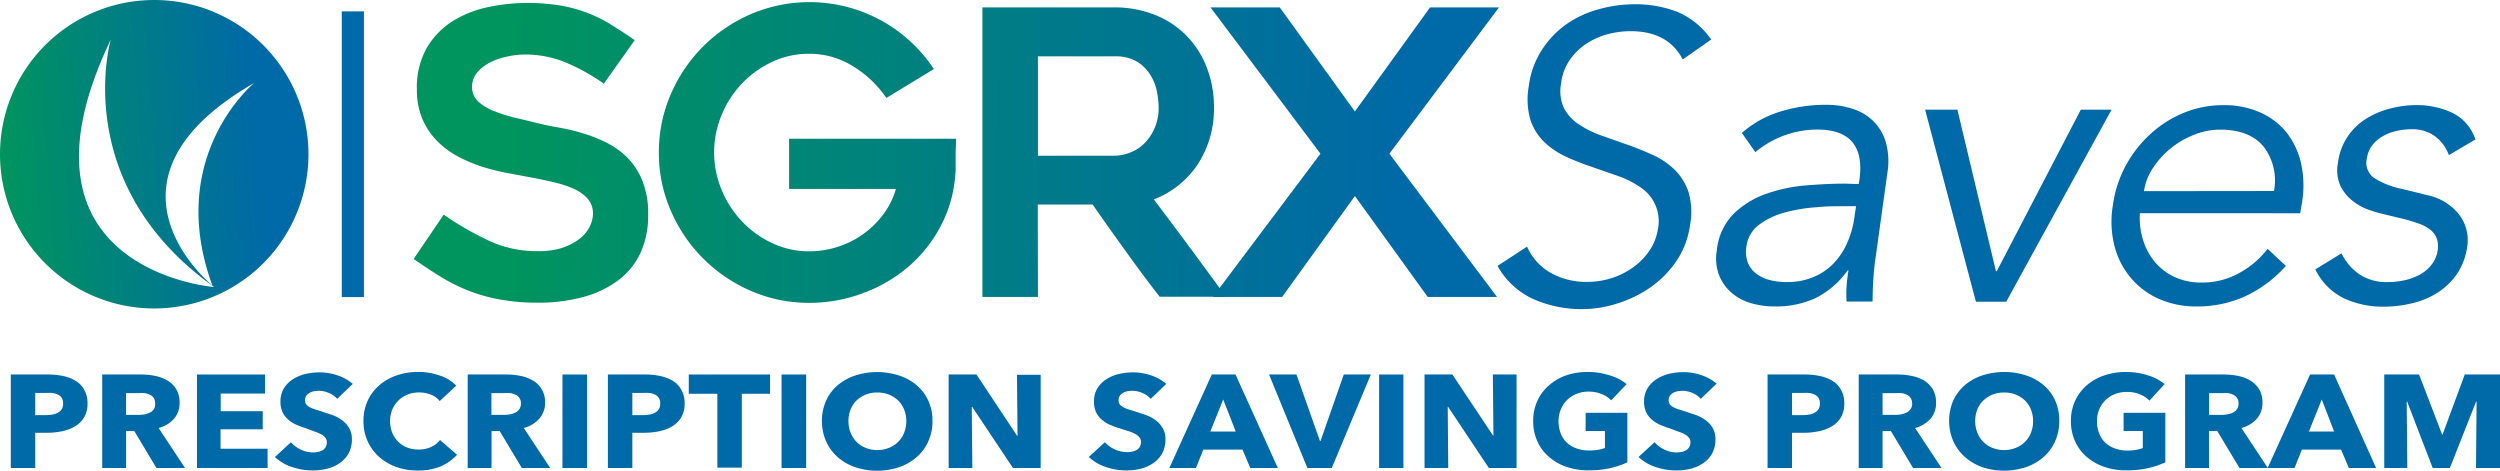 <svg viewBox="0 0 338.46 63.7" xmlns="http://www.w3.org/2000/svg" xmlns:xlink="http://www.w3.org/1999/xlink"><linearGradient id="a" gradientUnits="userSpaceOnUse" x1="53.47" x2="225.9" y1="20.31" y2="23.75"><stop offset=".09" stop-color="#00945e"/><stop offset=".79" stop-color="#0069a7"/></linearGradient><linearGradient id="b" x1="53.48" x2="225.92" xlink:href="#a" y1="19.5" y2="22.95"/><linearGradient id="c" x1="53.5" x2="225.93" xlink:href="#a" y1="18.83" y2="22.28"/><linearGradient id="d" x1="53.51" x2="225.95" xlink:href="#a" y1="18.02" y2="21.47"/><linearGradient id="e" gradientUnits="userSpaceOnUse" x1="-1.43" x2="43" y1="22.49" y2="19.28"><stop offset=".04" stop-color="#00945e"/><stop offset=".82" stop-color="#0069a7"/></linearGradient><path d="m227.82 8.05q-2-3.83-7.07-3.83a12 12 0 0 0 -3.12.42 9.6 9.6 0 0 0 -2.86 1.28 8.08 8.08 0 0 0 -2.26 2.22 7 7 0 0 0 -1.17 3.19 5.58 5.58 0 0 0 .39 3.3 5.83 5.83 0 0 0 2 2.19 13.38 13.38 0 0 0 3 1.5l3.54 1.25c1.2.42 2.37.9 3.5 1.41a10.3 10.3 0 0 1 2.95 2 7.58 7.58 0 0 1 1.87 3 9.59 9.59 0 0 1 .22 4.46 11.48 11.48 0 0 1 -1.81 4.84 14 14 0 0 1 -3.49 3.58 16.35 16.35 0 0 1 -4.51 2.21 15.38 15.38 0 0 1 -4.75.78 16.16 16.16 0 0 1 -6.66-1.36 10.59 10.59 0 0 1 -4.85-4.49l4-2.61a7.6 7.6 0 0 0 3.06 3.47 9.8 9.8 0 0 0 5.21 1.3 10.69 10.69 0 0 0 3.06-.47 10.51 10.51 0 0 0 2.88-1.39 9 9 0 0 0 2.28-2.25 7.21 7.21 0 0 0 1.22-3 5.47 5.47 0 0 0 -2.36-5.69 12.38 12.38 0 0 0 -3-1.52l-3.53-1.23a35.67 35.67 0 0 1 -3.56-1.4 11 11 0 0 1 -2.95-2 7.42 7.42 0 0 1 -1.86-3 10 10 0 0 1 -.22-4.52 11.68 11.68 0 0 1 1.78-4.94 12.61 12.61 0 0 1 3.36-3.5 14 14 0 0 1 4.35-2 17.51 17.51 0 0 1 4.78-.67 15.58 15.58 0 0 1 5.91 1.05 10.71 10.71 0 0 1 4.52 3.72z" fill="#0069a7"/><path d="m251.64 24.92.11-.66q.88-6.72-5.72-6.72a13.11 13.11 0 0 0 -8.38 3.06l-1.83-2.6a14.08 14.08 0 0 1 4.94-2.81 20.65 20.65 0 0 1 6.55-1 11.19 11.19 0 0 1 3.55.56 7 7 0 0 1 2.8 1.69 6.72 6.72 0 0 1 1.66 2.86 9.46 9.46 0 0 1 .2 4.11l-1.61 11.59c-.15 1-.25 2-.31 3.13s-.08 2-.08 2.69h-3.52a14.24 14.24 0 0 1 0-2.05c.05-.74.14-1.46.25-2.16h-.11a12 12 0 0 1 -4.33 3.74 12.73 12.73 0 0 1 -5.55 1.14 11.41 11.41 0 0 1 -3.28-.47 6.93 6.93 0 0 1 -2.63-1.45 6.16 6.16 0 0 1 -1.64-2.38 6.46 6.46 0 0 1 -.28-3.3 8.21 8.21 0 0 1 2.33-5 12.08 12.08 0 0 1 4.47-2.69 21.49 21.49 0 0 1 5.41-1.11c1.89-.15 3.61-.23 5.16-.23zm-2.29 3c-.93 0-2.09 0-3.48.14a21.55 21.55 0 0 0 -4.09.67 10.46 10.46 0 0 0 -3.54 1.63 4.37 4.37 0 0 0 -1.81 3.06 4.17 4.17 0 0 0 .22 2.19 3.52 3.52 0 0 0 1.2 1.5 5.24 5.24 0 0 0 1.86.83 9.29 9.29 0 0 0 2.18.25 9.12 9.12 0 0 0 3.59-.67 8 8 0 0 0 2.7-1.8 9.34 9.34 0 0 0 1.82-2.66 12.62 12.62 0 0 0 1-3.25l.28-1.89z" fill="#0069a7"/><path d="m271.61 40.85h-4.1l-6.88-26h4.37l5.22 21.87h.11l11.38-21.87h4.16z" fill="#0069a7"/><path d="m289.71 28.86a9.88 9.88 0 0 0 .44 3.67 8.49 8.49 0 0 0 1.64 3 7.81 7.81 0 0 0 2.68 2 8.41 8.41 0 0 0 3.53.72 10.29 10.29 0 0 0 5.29-1.36 12.09 12.09 0 0 0 3.71-3.2l2.47 2.31a16.94 16.94 0 0 1 -5.72 4.21 15.74 15.74 0 0 1 -6.22 1.28 12.56 12.56 0 0 1 -5.19-1 10.5 10.5 0 0 1 -3.85-2.86 10.84 10.84 0 0 1 -2.22-4.32 13.27 13.27 0 0 1 -.23-5.44 15.65 15.65 0 0 1 1.75-5.44 16.27 16.27 0 0 1 3.39-4.33 15.41 15.41 0 0 1 4.55-2.86 14 14 0 0 1 5.3-1 11.75 11.75 0 0 1 5.13 1.06 9.5 9.5 0 0 1 3.53 2.8 10.74 10.74 0 0 1 1.86 4.11 14 14 0 0 1 .14 5l-.28 1.66zm18.15-3a7.52 7.52 0 0 0 -1.4-6q-1.89-2.31-5.9-2.31a9.57 9.57 0 0 0 -3.53.7 11.75 11.75 0 0 0 -3.18 1.86 11.61 11.61 0 0 0 -2.39 2.66 7.62 7.62 0 0 0 -1.2 3.11z" fill="#0069a7"/><path d="m331.54 21a5.6 5.6 0 0 0 -1.87-2.55 5.25 5.25 0 0 0 -3.25-.95 8.79 8.79 0 0 0 -1.95.23 6.43 6.43 0 0 0 -1.84.69 4.82 4.82 0 0 0 -1.42 1.19 3.69 3.69 0 0 0 -.76 1.78 2.53 2.53 0 0 0 .9 2.66 10.79 10.79 0 0 0 3.65 1.48l3.63.89a7.47 7.47 0 0 1 4.17 2.47 5.71 5.71 0 0 1 1.2 4.64 8.57 8.57 0 0 1 -1.42 3.63 9.2 9.2 0 0 1 -2.63 2.5 11.19 11.19 0 0 1 -3.45 1.41 16.12 16.12 0 0 1 -3.77.45 12.51 12.51 0 0 1 -5.41-1.14 8.41 8.41 0 0 1 -3.86-3.91l3.54-2.17a7.28 7.28 0 0 0 2.42 2.83 6.62 6.62 0 0 0 3.87 1.06 10.36 10.36 0 0 0 2.26-.25 7.91 7.91 0 0 0 2.09-.78 5 5 0 0 0 1.58-1.36 4.07 4.07 0 0 0 .81-1.94 3.37 3.37 0 0 0 -.17-1.67 2.69 2.69 0 0 0 -.89-1.13 5.13 5.13 0 0 0 -1.47-.78c-.58-.2-1.2-.4-1.87-.58l-3.46-.84a17.7 17.7 0 0 1 -1.73-.55 7.35 7.35 0 0 1 -2-1.17 5.77 5.77 0 0 1 -1.59-2 5.18 5.18 0 0 1 -.33-3.08 8.15 8.15 0 0 1 3.75-5.94 11.05 11.05 0 0 1 3.27-1.41 14 14 0 0 1 3.63-.48 11.27 11.27 0 0 1 4.83 1.04 6.14 6.14 0 0 1 3.13 3.61z" fill="#0069a7"/><path d="m56 35.06 4.07-6a41.76 41.76 0 0 0 6.08 3.51 15.28 15.28 0 0 0 6.6 1.43 10.48 10.48 0 0 0 3.25-.41 8.14 8.14 0 0 0 2.36-1.18 4.88 4.88 0 0 0 1.44-1.66 4 4 0 0 0 .48-1.85 3 3 0 0 0 -.72-2 5.31 5.31 0 0 0 -1.93-1.36 15.32 15.32 0 0 0 -2.84-.91c-1.09-.25-2.22-.49-3.4-.7l-2.73-.51a30.84 30.84 0 0 1 -3.22-.8 20.17 20.17 0 0 1 -3.26-1.34 12 12 0 0 1 -2.9-2.09 9.82 9.82 0 0 1 -2.06-3 10 10 0 0 1 -.78-4.1 10.76 10.76 0 0 1 1.4-5.71 10.63 10.63 0 0 1 3.56-3.59 14.9 14.9 0 0 1 4.79-1.85 25.63 25.63 0 0 1 5.12-.54 27.45 27.45 0 0 1 4.39.32 19.23 19.23 0 0 1 6.83 2.49c1 .63 2.19 1.37 3.4 2.23l-4.18 5.89a26.68 26.68 0 0 0 -5.35-2.95 14.57 14.57 0 0 0 -5.41-1 10.9 10.9 0 0 0 -2.2.25 9.66 9.66 0 0 0 -2.33.77 5.78 5.78 0 0 0 -1.82 1.37 3 3 0 0 0 -.73 2 2.63 2.63 0 0 0 .86 2 6.84 6.84 0 0 0 2.23 1.31 20 20 0 0 0 2.94.91c1.08.25 2.11.5 3.11.75.75.18 1.64.36 2.65.54a25.21 25.21 0 0 1 3.16.75 20.46 20.46 0 0 1 3.25 1.28 11.27 11.27 0 0 1 2.86 2.06 9.66 9.66 0 0 1 2 3.11 11.7 11.7 0 0 1 .78 4.52 12.16 12.16 0 0 1 -1.07 5.31 9.78 9.78 0 0 1 -3.05 3.69 13.84 13.84 0 0 1 -4.72 2.22 22.82 22.82 0 0 1 -6 .76 28.55 28.55 0 0 1 -5.38-.46 22.7 22.7 0 0 1 -4.26-1.23 24 24 0 0 1 -3.65-1.85c-1.19-.73-2.37-1.52-3.62-2.38z" fill="url(#a)"/><path d="m129.43 18.78c0 .75-.05 1.44-.05 2.08s0 1.14 0 1.69a9.7 9.7 0 0 1 -.06 1.26 17.49 17.49 0 0 1 -2 6.86 18.59 18.59 0 0 1 -4.34 5.44 19.9 19.9 0 0 1 -6.1 3.56 20.64 20.64 0 0 1 -7.32 1.33 19.59 19.59 0 0 1 -7.88-1.61 20.71 20.71 0 0 1 -10.86-10.86 19.43 19.43 0 0 1 -1.62-7.88 19.59 19.59 0 0 1 1.62-7.9 20.68 20.68 0 0 1 4.39-6.48 20.93 20.93 0 0 1 6.47-4.37 20.24 20.24 0 0 1 17.6.86 20.22 20.22 0 0 1 7.15 6.59l-6.43 3.91a14.62 14.62 0 0 0 -4.47-4.26 11.05 11.05 0 0 0 -6-1.72 11.61 11.61 0 0 0 -5 1.1 13.58 13.58 0 0 0 -6.83 7.18 13.14 13.14 0 0 0 0 10.15 13.82 13.82 0 0 0 2.78 4.29 13.49 13.49 0 0 0 4.07 2.92 11.61 11.61 0 0 0 5 1.1 12.22 12.22 0 0 0 3.91-.62 12.3 12.3 0 0 0 6.14-4.4 10.52 10.52 0 0 0 1.69-3.42h-14.46v-6.8z" fill="url(#b)"/><path d="m140.52 40.2h-7.52v-39.2h17.82a14.79 14.79 0 0 1 5.5 1 12.27 12.27 0 0 1 4.27 2.79 12.62 12.62 0 0 1 2.76 4.28 14.62 14.62 0 0 1 1 5.44 13.68 13.68 0 0 1 -2.22 7.77 12.56 12.56 0 0 1 -5.92 4.72q4.93 6.52 9.76 13.17h-8.97q-2.34-3-4.59-6.16c-1.49-2.07-3-4.17-4.48-6.32h-7.43zm0-19.12h10.31a6 6 0 0 0 2.11-.4 5.56 5.56 0 0 0 1.95-1.23 6.64 6.64 0 0 0 1.41-2.07 6.81 6.81 0 0 0 .56-2.89 11.94 11.94 0 0 0 -.21-2 6.86 6.86 0 0 0 -.85-2.25 5.65 5.65 0 0 0 -1.8-1.86 5.78 5.78 0 0 0 -3.15-.75h-10.33z" fill="url(#c)"/><path d="m178.77 20.81-14.89-19.81h9.38l10.17 14.09 10.18-14.09h9.33l-14.84 19.81 14.57 19.39h-9.38l-9.86-13.66-9.85 13.66h-9.38z" fill="url(#d)"/><path d="m46.27 1.54h3v38.68h-3z" fill="#0069a7"/><path d="m20.88 0a20.88 20.88 0 1 0 20.88 20.88 20.88 20.88 0 0 0 -20.88-20.88zm-5.88 5.36s-5.71 19.47 14 33.5c0 0-29-2.23-14-33.5zm13.75 33.28s-17.47-14.07 5.68-27.42c0 0-12.1 9.9-5.68 27.42z" fill="url(#e)"/><g fill="#0069a7"><path d="m11.85 54.6a3.72 3.72 0 0 1 -.44 1.87 3.59 3.59 0 0 1 -1.2 1.22 5.56 5.56 0 0 1 -1.75.68 9.76 9.76 0 0 1 -2.05.22h-1.64v4.77h-3.31v-12.66h5a10 10 0 0 1 2.1.21 5.29 5.29 0 0 1 1.7.66 3.13 3.13 0 0 1 1.14 1.2 3.64 3.64 0 0 1 .45 1.83zm-3.31 0a1.29 1.29 0 0 0 -.19-.74 1.24 1.24 0 0 0 -.52-.44 2.44 2.44 0 0 0 -.75-.22 8 8 0 0 0 -.86 0h-1.45v3h1.39a5.1 5.1 0 0 0 .89-.07 2.32 2.32 0 0 0 .77-.25 1.42 1.42 0 0 0 .53-.47 1.34 1.34 0 0 0 .19-.79z"/><path d="m21.18 63.36-3-5h-1.11v5h-3.23v-12.66h5.23a9.33 9.33 0 0 1 1.92.19 5.33 5.33 0 0 1 1.69.63 3.63 3.63 0 0 1 1.19 1.18 3.54 3.54 0 0 1 .44 1.83 3.19 3.19 0 0 1 -.75 2.16 4.21 4.21 0 0 1 -2.09 1.25l3.58 5.42zm-.18-8.78a1.2 1.2 0 0 0 -.2-.72 1.31 1.31 0 0 0 -.53-.43 2.53 2.53 0 0 0 -.72-.21 6.78 6.78 0 0 0 -.77 0h-1.72v2.95h1.57a6.15 6.15 0 0 0 .84-.06 3 3 0 0 0 .77-.23 1.39 1.39 0 0 0 .58-.46 1.3 1.3 0 0 0 .18-.84z"/><path d="m26.67 63.36v-12.66h9.21v2.58h-6v2.39h5.69v2.45h-5.71v2.63h6.37v2.61z"/><path d="m45.65 54a2.87 2.87 0 0 0 -1.11-.79 3.31 3.31 0 0 0 -1.32-.3 5 5 0 0 0 -.67.05 1.91 1.91 0 0 0 -.61.21 1.57 1.57 0 0 0 -.46.39 1 1 0 0 0 -.18.62 1 1 0 0 0 .14.54 1.33 1.33 0 0 0 .43.37 3.83 3.83 0 0 0 .67.3l.87.27 1.45.48a5.34 5.34 0 0 1 1.37.69 3.59 3.59 0 0 1 1 1.06 2.88 2.88 0 0 1 .41 1.58 3.88 3.88 0 0 1 -.44 1.89 3.78 3.78 0 0 1 -1.17 1.31 5.17 5.17 0 0 1 -1.68.77 7.58 7.58 0 0 1 -2 .25 8.77 8.77 0 0 1 -2.84-.47 6.24 6.24 0 0 1 -2.29-1.35l2.17-2a4.11 4.11 0 0 0 1.33 1 3.91 3.91 0 0 0 1.63.38 3.38 3.38 0 0 0 .72-.07 2.21 2.21 0 0 0 .61-.23 1.21 1.21 0 0 0 .41-.43 1.23 1.23 0 0 0 .16-.65.94.94 0 0 0 -.2-.6 1.72 1.72 0 0 0 -.55-.46 4.75 4.75 0 0 0 -.89-.38l-1.14-.43a12.31 12.31 0 0 1 -1.28-.47 4.18 4.18 0 0 1 -1.13-.69 3.17 3.17 0 0 1 -.79-1 3.25 3.25 0 0 1 -.3-1.46 3.39 3.39 0 0 1 .47-1.81 3.77 3.77 0 0 1 1.22-1.23 5.5 5.5 0 0 1 1.7-.71 8.81 8.81 0 0 1 1.91-.22 7.64 7.64 0 0 1 2.37.39 6.16 6.16 0 0 1 2.12 1.17z"/><path d="m59.66 63.14a7.93 7.93 0 0 1 -3.07.56 8.72 8.72 0 0 1 -2.94-.48 7.21 7.21 0 0 1 -2.33-1.37 6.42 6.42 0 0 1 -1.55-2.12 6.55 6.55 0 0 1 -.56-2.73 6.47 6.47 0 0 1 .57-2.75 6.19 6.19 0 0 1 1.58-2.1 7.09 7.09 0 0 1 2.36-1.33 8.94 8.94 0 0 1 2.92-.47 8.81 8.81 0 0 1 2.86.48 5.44 5.44 0 0 1 2.27 1.38l-2.24 2.09a2.73 2.73 0 0 0 -1.22-.88 4.39 4.39 0 0 0 -1.55-.29 4.18 4.18 0 0 0 -1.6.3 3.65 3.65 0 0 0 -1.24.81 3.84 3.84 0 0 0 -.82 1.23 4.06 4.06 0 0 0 -.29 1.53 4.27 4.27 0 0 0 .29 1.58 3.64 3.64 0 0 0 2 2 4.21 4.21 0 0 0 1.57.28 3.86 3.86 0 0 0 1.72-.36 3.06 3.06 0 0 0 1.18-.93l2.31 2a6.69 6.69 0 0 1 -2.22 1.57z"/><path d="m70.65 63.36-3-5h-1.1v5h-3.23v-12.66h5.22a9.5 9.5 0 0 1 1.93.19 5.27 5.27 0 0 1 1.68.63 3.29 3.29 0 0 1 1.64 3 3.15 3.15 0 0 1 -.79 2.17 4.17 4.17 0 0 1 -2.09 1.25l3.58 5.42zm-.13-8.78a1.14 1.14 0 0 0 -.21-.72 1.28 1.28 0 0 0 -.52-.43 2.74 2.74 0 0 0 -.72-.21 6.93 6.93 0 0 0 -.77 0h-1.77v2.95h1.58a5.9 5.9 0 0 0 .83-.06 3 3 0 0 0 .78-.23 1.42 1.42 0 0 0 .57-.46 1.3 1.3 0 0 0 .23-.84z"/><path d="m76.15 63.36v-12.66h3.33v12.66z"/><path d="m92.69 54.6a3.72 3.72 0 0 1 -.44 1.87 3.59 3.59 0 0 1 -1.2 1.22 5.56 5.56 0 0 1 -1.75.68 9.76 9.76 0 0 1 -2 .22h-1.69v4.77h-3.31v-12.66h5a10 10 0 0 1 2.1.21 5.29 5.29 0 0 1 1.7.66 3.13 3.13 0 0 1 1.14 1.2 3.64 3.64 0 0 1 .45 1.83zm-3.31 0a1.29 1.29 0 0 0 -.19-.74 1.24 1.24 0 0 0 -.52-.44 2.44 2.44 0 0 0 -.75-.22 8 8 0 0 0 -.86 0h-1.45v3h1.39a5.1 5.1 0 0 0 .89-.07 2.32 2.32 0 0 0 .77-.25 1.42 1.42 0 0 0 .53-.47 1.34 1.34 0 0 0 .19-.79z"/><path d="m100.43 53.31v10h-3.31v-10h-3.87v-2.61h11v2.61z"/><path d="m105.81 63.36v-12.66h3.33v12.66z"/><path d="m126.24 57a6.49 6.49 0 0 1 -.56 2.74 6.13 6.13 0 0 1 -1.56 2.13 7.09 7.09 0 0 1 -2.37 1.37 9.46 9.46 0 0 1 -6 0 7.25 7.25 0 0 1 -2.36-1.37 6.23 6.23 0 0 1 -1.55-2.13 6.89 6.89 0 0 1 0-5.49 6 6 0 0 1 1.55-2.08 7.14 7.14 0 0 1 2.36-1.32 9.65 9.65 0 0 1 6 0 7 7 0 0 1 2.37 1.32 5.94 5.94 0 0 1 1.56 2.08 6.44 6.44 0 0 1 .56 2.75zm-3.54 0a4.14 4.14 0 0 0 -.29-1.54 3.59 3.59 0 0 0 -.8-1.23 4 4 0 0 0 -1.24-.8 4.14 4.14 0 0 0 -1.6-.29 4 4 0 0 0 -1.58.29 4.07 4.07 0 0 0 -1.24.8 3.32 3.32 0 0 0 -.8 1.23 4.13 4.13 0 0 0 -.28 1.54 4.08 4.08 0 0 0 .29 1.58 3.63 3.63 0 0 0 .8 1.24 3.47 3.47 0 0 0 1.23.81 4 4 0 0 0 1.58.3 4.09 4.09 0 0 0 1.59-.3 3.6 3.6 0 0 0 1.24-.81 3.51 3.51 0 0 0 .81-1.24 4.27 4.27 0 0 0 .29-1.58z"/><path d="m137.14 63.36-5.52-8.28h-.06l.08 8.28h-3.21v-12.66h3.77l5.5 8.3h.06l-.08-8.26h3.21v12.62z"/><path d="m155.79 54a3 3 0 0 0 -1.11-.79 3.32 3.32 0 0 0 -1.33-.3 5.16 5.16 0 0 0 -.67.05 2 2 0 0 0 -.61.21 1.41 1.41 0 0 0 -.45.39 1 1 0 0 0 -.18.62 1 1 0 0 0 .14.54 1.33 1.33 0 0 0 .43.37 3.71 3.71 0 0 0 .66.3l.87.27 1.46.48a5.34 5.34 0 0 1 1.37.69 3.68 3.68 0 0 1 1 1.06 2.79 2.79 0 0 1 .41 1.58 3.88 3.88 0 0 1 -.43 1.89 3.71 3.71 0 0 1 -1.18 1.31 5.17 5.17 0 0 1 -1.68.77 7.45 7.45 0 0 1 -1.95.25 8.87 8.87 0 0 1 -2.85-.47 6.28 6.28 0 0 1 -2.28-1.35l2.17-2a4.16 4.16 0 0 0 3 1.34 3.35 3.35 0 0 0 .71-.07 2 2 0 0 0 .61-.23 1.15 1.15 0 0 0 .42-.43 1.33 1.33 0 0 0 .15-.65.94.94 0 0 0 -.19-.6 1.84 1.84 0 0 0 -.55-.46 5.05 5.05 0 0 0 -.89-.38l-1.23-.39a11.68 11.68 0 0 1 -1.29-.47 4.12 4.12 0 0 1 -1.12-.69 3 3 0 0 1 -.79-1 3.25 3.25 0 0 1 -.3-1.46 3.38 3.38 0 0 1 .46-1.81 3.87 3.87 0 0 1 1.22-1.23 5.5 5.5 0 0 1 1.7-.71 8.9 8.9 0 0 1 1.92-.22 7.73 7.73 0 0 1 2.37.39 6.25 6.25 0 0 1 2.12 1.17z"/><path d="m169.27 63.36-1.06-2.49h-5.3l-1 2.49h-3.6l5.75-12.66h3.21l5.73 12.66zm-3.67-9.28-1.74 4.34h3.44z"/><path d="m180.3 63.36h-3.3l-5.19-12.66h3.71l3.18 9h.08l3.15-9h3.66z"/><path d="m186.71 63.36v-12.66h3.29v12.66z"/><path d="m201.57 63.36-5.52-8.28h-.05l.07 8.28h-3.21v-12.66h3.77l5.5 8.26h.06l-.08-8.26h3.21v12.66z"/><path d="m218 63.38a13.52 13.52 0 0 1 -2.93.3 9.17 9.17 0 0 1 -3-.48 7 7 0 0 1 -2.38-1.36 6 6 0 0 1 -1.56-2.1 6.56 6.56 0 0 1 -.56-2.73 6.47 6.47 0 0 1 .57-2.75 6.07 6.07 0 0 1 1.58-2.1 7 7 0 0 1 2.28-1.33 8.89 8.89 0 0 1 2.92-.47 9.51 9.51 0 0 1 3 .46 6.31 6.31 0 0 1 2.3 1.18l-2.09 2.2a3.67 3.67 0 0 0 -1.28-.85 4.62 4.62 0 0 0 -1.8-.33 4.18 4.18 0 0 0 -1.6.3 3.8 3.8 0 0 0 -1.28.82 3.72 3.72 0 0 0 -.84 1.25 4.08 4.08 0 0 0 -.33 1.61 4.61 4.61 0 0 0 .27 1.61 3.44 3.44 0 0 0 .8 1.26 3.69 3.69 0 0 0 1.32.82 5 5 0 0 0 1.79.3 7.69 7.69 0 0 0 1.1-.08 4.75 4.75 0 0 0 1-.26v-2.3h-2.61v-2.46h5.65v6.7a11.75 11.75 0 0 1 -2.32.79z"/><path d="m230.26 54a2.87 2.87 0 0 0 -1.11-.79 3.32 3.32 0 0 0 -1.33-.3 5 5 0 0 0 -.66.05 1.91 1.91 0 0 0 -.61.21 1.57 1.57 0 0 0 -.46.39 1 1 0 0 0 -.18.62 1 1 0 0 0 .14.54 1.33 1.33 0 0 0 .43.37 3.83 3.83 0 0 0 .67.3l.87.27 1.45.48a5.34 5.34 0 0 1 1.37.69 3.59 3.59 0 0 1 1 1.06 2.87 2.87 0 0 1 .4 1.58 3.88 3.88 0 0 1 -.43 1.89 3.78 3.78 0 0 1 -1.17 1.31 5.17 5.17 0 0 1 -1.68.77 7.58 7.58 0 0 1 -2 .25 8.77 8.77 0 0 1 -2.84-.47 6.24 6.24 0 0 1 -2.29-1.35l2.17-2a4.11 4.11 0 0 0 1.33 1 3.88 3.88 0 0 0 1.63.38 3.38 3.38 0 0 0 .72-.07 2.21 2.21 0 0 0 .61-.23 1.21 1.21 0 0 0 .41-.43 1.23 1.23 0 0 0 .16-.65.94.94 0 0 0 -.2-.6 1.72 1.72 0 0 0 -.55-.46 4.75 4.75 0 0 0 -.89-.38l-1.14-.43a12.31 12.31 0 0 1 -1.28-.47 4.18 4.18 0 0 1 -1.13-.69 3.17 3.17 0 0 1 -.79-1 3.25 3.25 0 0 1 -.3-1.46 3.39 3.39 0 0 1 .47-1.81 3.84 3.84 0 0 1 1.21-1.23 5.66 5.66 0 0 1 1.74-.74 8.81 8.81 0 0 1 1.91-.22 7.64 7.64 0 0 1 2.37.39 6.16 6.16 0 0 1 2.12 1.17z"/><path d="m249.69 54.6a3.72 3.72 0 0 1 -.44 1.87 3.59 3.59 0 0 1 -1.2 1.22 5.56 5.56 0 0 1 -1.75.68 9.76 9.76 0 0 1 -2.05.22h-1.64v4.77h-3.31v-12.66h5a10 10 0 0 1 2.1.21 5.29 5.29 0 0 1 1.7.66 3.13 3.13 0 0 1 1.14 1.2 3.64 3.64 0 0 1 .45 1.83zm-3.31 0a1.29 1.29 0 0 0 -.19-.74 1.31 1.31 0 0 0 -.52-.44 2.44 2.44 0 0 0 -.75-.22 8 8 0 0 0 -.86 0h-1.45v3h1.39a5.1 5.1 0 0 0 .89-.07 2.32 2.32 0 0 0 .77-.25 1.42 1.42 0 0 0 .53-.47 1.34 1.34 0 0 0 .19-.79z"/><path d="m259 63.36-3-5h-1.13v5h-3.23v-12.66h5.23a9.4 9.4 0 0 1 1.92.19 5.33 5.33 0 0 1 1.69.63 3.63 3.63 0 0 1 1.19 1.18 3.54 3.54 0 0 1 .44 1.83 3.19 3.19 0 0 1 -.75 2.16 4.21 4.21 0 0 1 -2.09 1.25l3.58 5.42zm-.14-8.78a1.2 1.2 0 0 0 -.2-.72 1.31 1.31 0 0 0 -.53-.43 2.53 2.53 0 0 0 -.72-.21 6.78 6.78 0 0 0 -.77 0h-1.77v2.95h1.58a6.15 6.15 0 0 0 .84-.06 3 3 0 0 0 .77-.23 1.39 1.39 0 0 0 .58-.46 1.3 1.3 0 0 0 .24-.84z"/><path d="m278.79 57a6.64 6.64 0 0 1 -.56 2.74 6.13 6.13 0 0 1 -1.56 2.13 7.09 7.09 0 0 1 -2.37 1.37 9.46 9.46 0 0 1 -5.95 0 7.25 7.25 0 0 1 -2.35-1.39 6.39 6.39 0 0 1 -1.56-2.13 7 7 0 0 1 0-5.49 6.19 6.19 0 0 1 1.56-2.08 7.14 7.14 0 0 1 2.36-1.32 9.65 9.65 0 0 1 5.95 0 7 7 0 0 1 2.37 1.32 5.94 5.94 0 0 1 1.56 2.08 6.59 6.59 0 0 1 .55 2.77zm-3.54 0a4.14 4.14 0 0 0 -.29-1.54 3.59 3.59 0 0 0 -.8-1.23 4.07 4.07 0 0 0 -1.24-.8 4.18 4.18 0 0 0 -1.6-.29 4 4 0 0 0 -1.58.29 4.07 4.07 0 0 0 -1.24.8 3.47 3.47 0 0 0 -.81 1.23 4.34 4.34 0 0 0 -.28 1.54 4.27 4.27 0 0 0 .29 1.58 3.65 3.65 0 0 0 .81 1.24 3.47 3.47 0 0 0 1.23.81 4 4 0 0 0 1.58.3 4.09 4.09 0 0 0 1.59-.3 3.6 3.6 0 0 0 1.24-.81 3.51 3.51 0 0 0 .81-1.24 4.27 4.27 0 0 0 .29-1.58z"/><path d="m290.8 63.38a13.52 13.52 0 0 1 -2.93.3 9.17 9.17 0 0 1 -3-.48 7.12 7.12 0 0 1 -2.38-1.36 6 6 0 0 1 -1.56-2.1 6.56 6.56 0 0 1 -.56-2.73 6.47 6.47 0 0 1 .57-2.75 6.19 6.19 0 0 1 1.58-2.1 7 7 0 0 1 2.36-1.33 8.89 8.89 0 0 1 2.92-.47 9.51 9.51 0 0 1 3 .46 6.31 6.31 0 0 1 2.25 1.18l-2.05 2.24a3.67 3.67 0 0 0 -1.28-.85 4.57 4.57 0 0 0 -1.79-.33 4.2 4.2 0 0 0 -1.61.3 3.8 3.8 0 0 0 -1.28.82 3.72 3.72 0 0 0 -.84 1.25 4.08 4.08 0 0 0 -.3 1.58 4.61 4.61 0 0 0 .27 1.61 3.44 3.44 0 0 0 .8 1.26 3.69 3.69 0 0 0 1.32.82 5 5 0 0 0 1.71.3 7.69 7.69 0 0 0 1.1-.08 4.75 4.75 0 0 0 1-.26v-2.31h-2.6v-2.46h5.65v6.7a11.75 11.75 0 0 1 -2.35.79z"/><path d="m303.19 63.36-3-5h-1.13v5h-3.23v-12.66h5.22a9.5 9.5 0 0 1 1.93.19 5.37 5.37 0 0 1 1.68.63 3.54 3.54 0 0 1 1.19 1.18 3.45 3.45 0 0 1 .45 1.83 3.2 3.2 0 0 1 -.76 2.16 4.17 4.17 0 0 1 -2.09 1.25l3.58 5.42zm-.13-8.78a1.14 1.14 0 0 0 -.21-.72 1.35 1.35 0 0 0 -.52-.43 2.74 2.74 0 0 0 -.72-.21 7.09 7.09 0 0 0 -.77 0h-1.77v2.95h1.57a5.93 5.93 0 0 0 .84-.06 3.21 3.21 0 0 0 .78-.23 1.42 1.42 0 0 0 .57-.46 1.3 1.3 0 0 0 .23-.84z"/><path d="m318 63.36-1.06-2.49h-5.3l-1 2.49h-3.64l5.75-12.66h3.25l5.69 12.66zm-3.67-9.28-1.74 4.34h3.41z"/><path d="m335.21 63.36.08-9h-.06l-3.56 9h-2.32l-3.46-9h-.06l.08 9h-3.12v-12.66h4.71l3.12 8.12h.07l3-8.12h4.78v12.66z"/></g></svg>